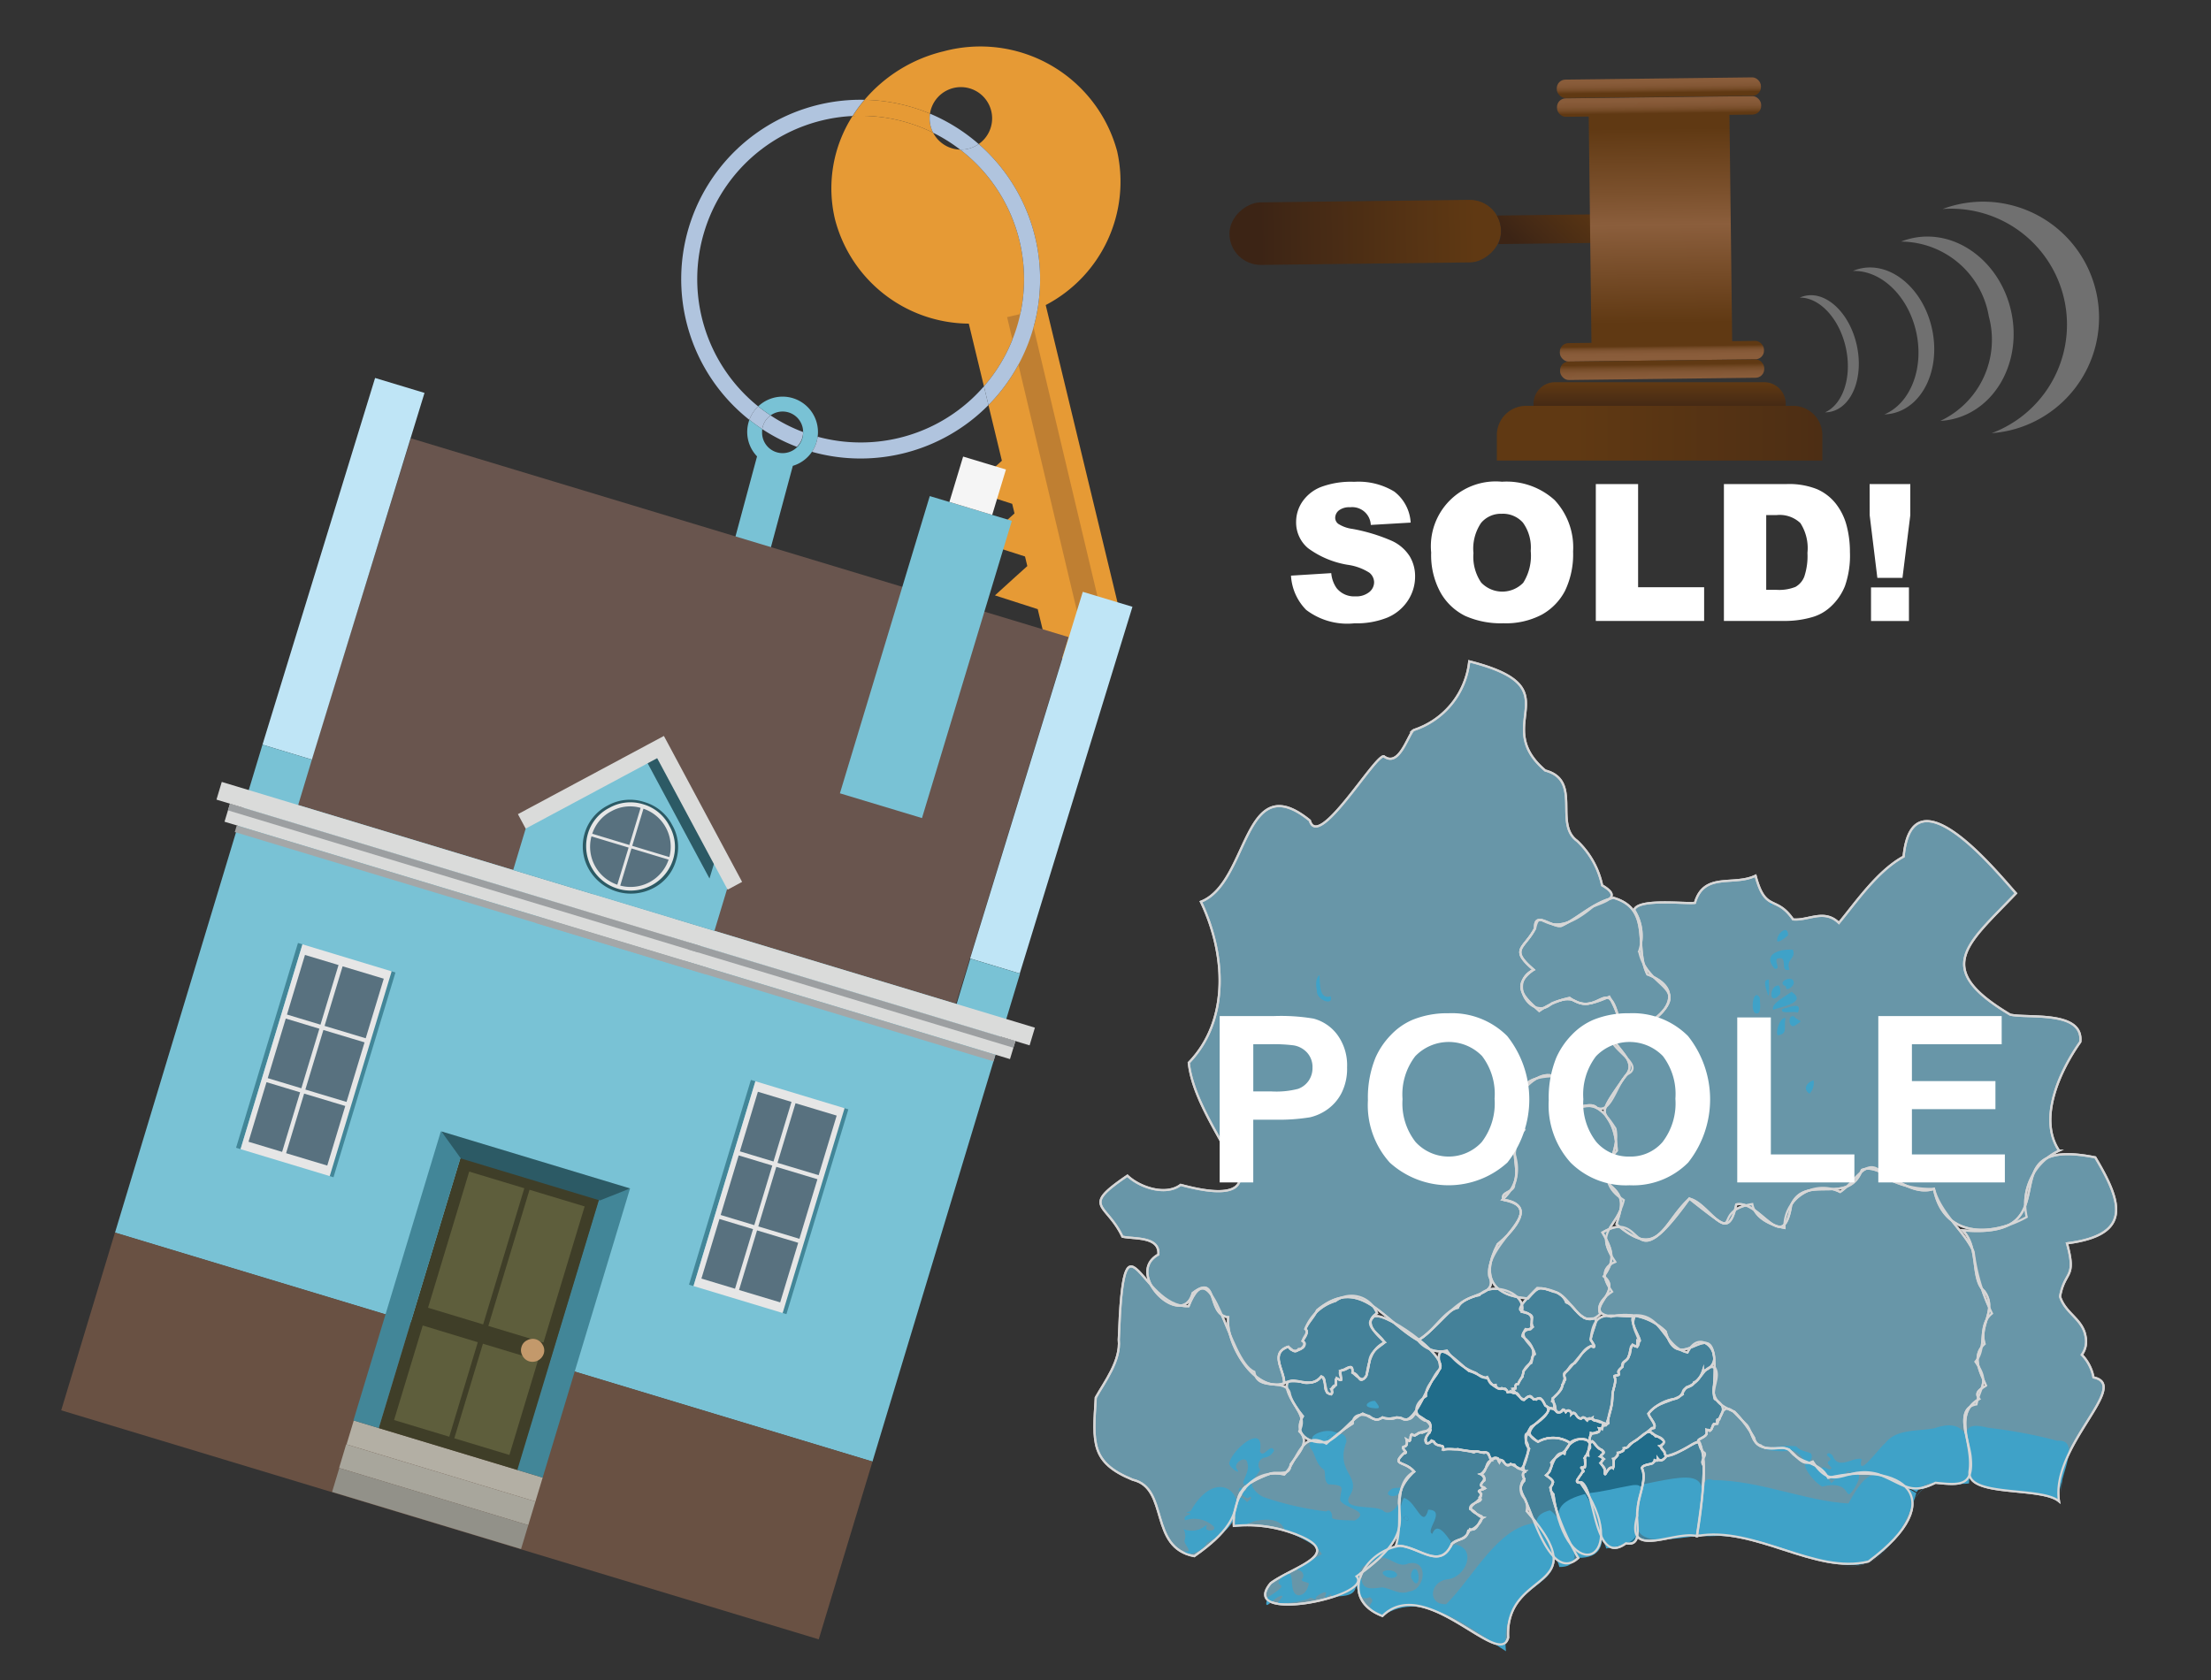 <svg xmlns="http://www.w3.org/2000/svg" xmlns:xlink="http://www.w3.org/1999/xlink" width="125" height="95" viewBox="0 0 125 95"><rect x="0" y="0" width="125" height="95" fill="#333333" stroke="none"/><defs><style>.cls-1{opacity:0.8;}.cls-2{fill:#1b7aa0;}.cls-2,.cls-3,.cls-4,.cls-6{stroke:#fff;stroke-miterlimit:10;stroke-width:0.121px;}.cls-3{fill:#4995b3;}.cls-4{fill:#76afc6;}.cls-5{fill:#42beee;}.cls-11,.cls-6{fill:none;}.cls-7{isolation:isolate;}.cls-41,.cls-8{fill:#fff;}.cls-9{fill:#e69a35;}.cls-10{fill:#b0c4de;}.cls-12{fill:#79c2d5;}.cls-13{fill:#bf7f32;}.cls-14{fill:#69554e;}.cls-15{fill:#bfe5f6;}.cls-16{fill:#695143;}.cls-17{fill:#f5f5f5;}.cls-18{fill:#428698;}.cls-19{fill:#e6e6e6;}.cls-20{fill:#58717f;}.cls-21{fill:#b3afa4;}.cls-22{fill:#a8a69c;}.cls-23{fill:#929189;}.cls-24{fill:#3f3e28;}.cls-25{fill:#5e5e3c;}.cls-26{fill:#c3996b;}.cls-27{fill:#2c5a65;}.cls-28{fill:#dadbda;}.cls-29{fill:#a4a7a8;}.cls-30{fill:#9c9fa1;}.cls-31{fill:url(#linear-gradient);}.cls-32,.cls-38,.cls-39,.cls-41{fill-rule:evenodd;}.cls-32{fill:url(#linear-gradient-2);}.cls-33{fill:url(#linear-gradient-3);}.cls-34{fill:url(#linear-gradient-4);}.cls-35{fill:url(#linear-gradient-5);}.cls-36{fill:url(#linear-gradient-6);}.cls-37{fill:url(#linear-gradient-7);}.cls-38{fill:url(#linear-gradient-8);}.cls-39{fill:url(#linear-gradient-9);}.cls-40{opacity:0.3;}</style><linearGradient id="linear-gradient" x1="-1537.073" y1="-4414.567" x2="-1537.073" y2="-4402.344" gradientTransform="translate(1614.257 4421.419)" gradientUnits="userSpaceOnUse"><stop offset="0" stop-color="#603913"/><stop offset="0.791" stop-color="#442915"/><stop offset="1" stop-color="#3c2415"/></linearGradient><linearGradient id="linear-gradient-2" x1="-133.24" y1="-493.96" x2="-133.24" y2="-488.667" gradientTransform="translate(-159.253 457.512) rotate(44.312)" xlink:href="#linear-gradient"/><linearGradient id="linear-gradient-3" x1="-1154.121" y1="3031.369" x2="-1154.121" y2="3042.388" gradientTransform="translate(1072.622 -3024.098) scale(0.848 1)" gradientUnits="userSpaceOnUse"><stop offset="0" stop-color="#603913"/><stop offset="0.333" stop-color="#7c512d"/><stop offset="0.495" stop-color="#8b5e3c"/><stop offset="1" stop-color="#603913"/></linearGradient><linearGradient id="linear-gradient-4" x1="-1545.115" y1="-4415.1" x2="-1543.635" y2="-4415.1" gradientTransform="matrix(0, 1, -0.848, 0, -3650.412, 1550.014)" gradientUnits="userSpaceOnUse"><stop offset="0" stop-color="#8b5e3c"/><stop offset="0.513" stop-color="#895c3a"/><stop offset="0.712" stop-color="#825634"/><stop offset="0.856" stop-color="#764c28"/><stop offset="0.974" stop-color="#653d18"/><stop offset="1" stop-color="#603913"/></linearGradient><linearGradient id="linear-gradient-5" x1="-1546.037" y1="-4415.1" x2="-1544.805" y2="-4415.1" gradientTransform="matrix(0, 1, -0.848, 0, -3650.425, 1550.014)" xlink:href="#linear-gradient-4"/><linearGradient id="linear-gradient-6" x1="-1529.478" y1="-4415.1" x2="-1530.428" y2="-4415.1" gradientTransform="matrix(0, 1, -0.848, 0, -3650.246, 1550.013)" xlink:href="#linear-gradient-4"/><linearGradient id="linear-gradient-7" x1="-1527.889" y1="-4415.1" x2="-1529.381" y2="-4415.1" gradientTransform="matrix(0, 1, -0.848, 0, -3650.234, 1550.013)" xlink:href="#linear-gradient-4"/><linearGradient id="linear-gradient-8" x1="93.826" y1="23.419" x2="93.826" y2="21.643" gradientUnits="userSpaceOnUse"><stop offset="0" stop-color="#3c2415"/><stop offset="1" stop-color="#603913"/></linearGradient><linearGradient id="linear-gradient-9" x1="115.343" y1="24.494" x2="89.023" y2="24.494" xlink:href="#linear-gradient-8"/></defs><g id="Layer_1" data-name="Layer 1"><g class="cls-1"><g id="districtpaths"><path id="BH-01_districtpath" data-name="BH-01 districtpath" class="cls-2" d="M89.422,83.823c-.554.143-.087-.359.027-.576.305-.055-.392-.348.147-.265.1-.13-.173-.77.2-.679-.027-.253.069-1.041.341-.673.246.347.774.426.329.733.293.094.194.229.011.368a1.362,1.362,0,0,1,.3.486c-.138.441.176-.377.42-.193.067-.327-.05-.507.257-.725-.068-.274.441-.12.338-.407.324-.008.356-.276.65-.412.347-.184.729-.862,1.15-.264.46.025.672.446.236.55a1.094,1.094,0,0,1,.354.617c-.113.13-.306.317-.461.093.006.1-.06.174-.178.1-.075.393-.936.114-.648.622.169.627-.3,1.432-.3,2.1-.193.576.4,2.2-.668,1.97C90.1,88.619,90.229,84.343,89.422,83.823Z"/><path id="BH-02_districtpath" data-name="BH-02 districtpath" class="cls-2" d="M87.823,84.492c-.226-.254-.193-.353-.013-.683,0-.1-.246-.27-.4-.386.1-.1.233-.192.228-.342.122-.2.332-1.118.813-.875.113-.8,1.512-1.262,1.445-.326-.2.276-.128.35-.313.569.11.071.061.693-.2.525.426.25-.66.886-.043.852C92.422,88.119,88.564,90.043,87.823,84.492Z"/><path id="BH-03_districtpath" data-name="BH-03 districtpath" class="cls-2" d="M87.539,79.78c.151-.5.5.32.775.014.031-.209.147-.023.208.053a.176.176,0,0,1,.323.123c.263-.251.24.251.544.247.156-.2.229.022.34.109.15-.36.382.137.526-.011.2.032.539.183.533.292-.223.031-.173,0-.213.217-.323-.185-.006.228-.285.154-.384.136-.341.1-.456.526a.967.967,0,0,0-1.077.082,1.741,1.741,0,0,0-1.8-.057C85.767,80.952,87.178,80.39,87.539,79.78Z"/><path id="BH-04_districtpath" data-name="BH-04 districtpath" class="cls-3" d="M86.2,84.75a.705.705,0,0,1-.027-1.01c.035-.2-.227-.407.04-.51-.32-.463.493-1.122.054-1.746-.14-.857.348-.151.686.045a1.741,1.741,0,0,1,1.8.057c-.185.595-.689.645-1.023,1.081a.893.893,0,0,1-.326.756c.257.2.577.327.239.694a13.563,13.563,0,0,0,1.588,3.977C87.71,89.507,86.676,85.678,86.2,84.75Z"/><path id="BH-05_districtpath" data-name="BH-05 districtpath" class="cls-3" d="M93.7,82.591c.024-.153.012-.116.111-.018.2.051.3-.126.406-.234a5.15,5.15,0,0,0,1.212-.518c.929-.616.42-.02.947.338.11.2-.3.437-.054.718a24.706,24.706,0,0,1-.388,3.981c-1.345-.312-4.088,1.394-3.368-1.155-.064-.891.578-1.914.26-2.708.08-.134.358-.2.532-.218C93.55,82.71,93.493,82.566,93.7,82.591Z"/><path id="BH-06_districtpath" data-name="BH-06 districtpath" class="cls-4" d="M99.544,81.732c.434.377,1.072-.007,1.609.234.592.883,1.675.589,2.2,1.6,4.189-.986,7.065,1.178,2.283,4.731-3.026.758-6.435-2.032-9.7-1.44.258-1.935.661-4.016.155-5.289-.387-.207.557-.281.38-.613-.015-.157.118-.121.2-.044.162-.1.1-.294.216-.4.386.075-.013-.3.317-.262.367-1.217.874-.289,1.481.257C99.055,80.822,99.007,81.6,99.544,81.732Z"/><path id="BH-07_districtpath" data-name="BH-07 districtpath" class="cls-3" d="M94.106,82.1c-.693-.6.737-.339-.7-1.028-.176-.175-.16-.251.122-.324.076-.243-.266-.56-.34-.8.438-.674,1.376-.678,1.952-1.106-.087-.476.58-.341.621-.674.419-.146.674-1.093,1.2-.824.317.537-.229,1.177-.02,1.761.885.553.257.9.154,1.4-.4-.052-.195.539-.612.349.094.469-.417.4-.5.685C95.508,81.694,94.072,82.769,94.106,82.1Z"/><path id="BH-08_districtpath" data-name="BH-08 districtpath" class="cls-3" d="M91.723,77.3c-.109-.366.377-.359.347-.608.222-.2-.067-.868.487-.528.374-.451-.524-1.078-.107-1.787,1.527-.067,1.66,1.827,2.953,2.1.829-1.663,2.4.617.866,1.052a1.428,1.428,0,0,1-.917.913c-.245.262-.3.649-.767.673a2.476,2.476,0,0,0-1.394.821c.041.214.637.8.2.814a10.162,10.162,0,0,1-1.209.895c-.156.107-.105.259-.337.223a.425.425,0,0,1-.387.282.311.311,0,0,1-.263.341c.039.119.1.548-.06.5-.278-.073-.42.728-.41.19.08-.282-.449-.364-.048-.674-.5-.326.281-.217-.128-.53-.26-.043-.322-.346-.535-.482-.278.138-.07-.361-.073-.463.2.06.58-.014.461-.26.232.054.185.018.206-.188.389.082.274-.282.368-.634a2.532,2.532,0,0,0,.185-1.006c.016-.472.241-.686.118-1.14C91.769,77.715,91.273,77.594,91.723,77.3Z"/><path id="BH-09_districtpath" data-name="BH-09 districtpath" class="cls-3" d="M89.389,80.217c-.266-.02-.254-.285-.429-.33-.16.2-.183-.344-.438-.04-.145-.277-.18-.031-.374.022-.325.063-.1-.487-.41-.622.069-.386.635-.538.576-.95.289-.225-.012-.5.216-.712.484-.458.85-1.133,1.442-1.483.355.23.037-.22-.047-.352.185-1.767.992-1.3,2.408-1.312-.244.422.733,1.651.231,1.376-.014.263.045.456-.264.229-.266.453-.06.686-.54,1.028.012.36-.406.368-.226.621.039.157-.372-.011-.232.236.056.375-.131.595-.145,1.024a4.951,4.951,0,0,1-.289,1.426c.379.317-.889-.043-.849-.2C89.659,80.406,89.646,80.031,89.389,80.217Z"/><path id="BH-10_districtpath" data-name="BH-10 districtpath" class="cls-3" d="M88.41,78.08a1.56,1.56,0,0,1-.628.986c.108.474.22.829-.429.406-.156-.4-.284-.428-.658-.335-.246-.438-.32.02-.6-.012a1.986,1.986,0,0,1-.581-.588c.31.026.017-.267.317-.283a.949.949,0,0,1,.256-.407.849.849,0,0,1,.484-.776c.1-.248-.076-.31.2-.492-.09-.57-.929-.868-.525-1.428.536.112.23-.173.348-.334.119-1.211-1.751.068.314-1.99.5.027,1.429.192,1.636.822.411.135.58.625.957.822.188.232.821-.082.721.236.035.074-.4,1.082-.253,1.116.1.194.319.429-.028.3-.452.161-.595.637-.927.973-.264.069-.317.377-.545.516C88.307,77.794,88.644,78,88.41,78.08Z"/><path id="BH-11_districtpath" data-name="BH-11 districtpath" class="cls-3" d="M86.071,75.561c.955.748.651,1.352.063,1.962-.03.353-.2.482-.3.731-.224.015-.127.141-.157.26-.264-.008-.155.122-.023.23-.021.087-.239-.019-.265-.071-.19.16-.175-.072-.3-.148-.222.017-.484.092-.532-.21-.285.072-.373-.2-.48-.446-.247.129-.486-.114-.631-.232A3.347,3.347,0,0,1,81.8,76.376a1.622,1.622,0,0,1-1.64-.585c1.286-.8,1.993-2.285,3.47-2.551.726-.821,2.7-.128,2.407.942.974.218.367.362.626.854C86.454,75.24,86.119,75.133,86.071,75.561Z"/><path id="BH-12_districtpath" data-name="BH-12 districtpath" class="cls-2" d="M86.553,80.686c-.258.422-.457.826-.1,1.236-.15.393-.3,1.661-.83.906-.37-.1-.4.2-.638-.207-.156-.059-.187-.167-.216.056-.139-.042.07-.223-.177-.235-.527.3-.253-.461-.818-.3-.37-.134-.865-.018-1.347-.2-.3.06-.513-.058-.815.054-.047-.061.037-.264-.146-.237-.248.012-.332-.2-.536-.3-.3.47-.49-.2-.114-.437.055-.229.183-.711-.275-.685-.739-.376-.53-1.008.077-1.39-.051-.651.651-1.054.8-1.647-.409-1.846,1.029-.221,1.629.225.408.094.7.36,1.076.419.094.282.548.672.779.552.138.1.276.007.332.229.162-.066.251.067.431.041.21-.044.246.4.5.4.354-.4.315-.089.684-.017.279-.277.389.136.513.326C87.936,79.789,86.862,80.509,86.553,80.686Z"/><path id="BH-13_districtpath" data-name="BH-13 districtpath" class="cls-4" d="M84.766,82.676c.166-.418.343.467.637.1.249.126.479.263.818.418a.278.278,0,0,0-.042.424c-.585.752.34,1.127.131,1.827,4.038,4.636-1.24,3.161-1.045,7.158-.485,1.833-4.687-3.629-7.107-1.224-2.564-.971-1.064-3.7,1.021-3.966,1.143.137,2.252,1.345,2.9-.11.425-.317.8-.249,1.025-.837.437.175.469-.5.747-.646-.327-.045-.42-.379-.74-.48-.062-.43.871-.384.529-.663.091-.123.142-.26-.035-.334-.057-.11.462-.117.3-.234-.528-.078.384-.527-.2-.748C84.06,83.166,84.417,81.916,84.766,82.676Z"/><path id="BH-14_districtpath" data-name="BH-14 districtpath" class="cls-3" d="M81.58,81.96a5.228,5.228,0,0,1,1.75.17c.2-.113.331,0,.575.026.364-.1.229.249.423.421-.39.094-.218.675-.622.781.11.045.335.333.168.394-.244.242-.16.27.072.413-.211.1-.462.087-.2.323-.039.624-1.318.653.019,1.257.1.277-.423.772-.757.811-.1.607-.6.394-.926.745-.7,1.574-1.937.037-3.167.107.486-1.377-.293-3.468,1.036-4.192-.536-.625-1.323-.318-.577-1.042.308,0-.153-.231-.034-.359.4-.019.005-.564.347-.332.141-.151-.047-.5.3-.305.158-.084.458-.3.654-.24.595-.324-.109.3-.054.515.032.41.37-.085.493.077C81.123,81.833,81.706,81.629,81.58,81.96Z"/><path id="BH-15_districtpath" data-name="BH-15 districtpath" class="cls-4" d="M74.985,81.637A10.39,10.39,0,0,1,76.472,80.5c.018-.576.547-.546.937-.434.3.227.422.3.752.084.256.042.573.162.8-.013.429.09.752.316,1.034-.216.6.384,1.394.767.4,1.1-.236-.11-.352.285-.582.085-.154.109.046.522-.3.288.058.2.064.367-.176.418-.116.127.339.356.034.359-.745.724.04.416.577,1.042-2.232,2.142,1.178,2.8-3.258,5.928,1.036,1.141-6.8,2.727-4.849.381,1.335-.982,4.476-1.7,1.141-2.862a7.564,7.564,0,0,0-3.227-.373c-.106-1.708,1.08-3.29,2.853-2.909C73.347,82.628,73.558,80.82,74.985,81.637Z"/><path id="BH-16_districtpath" data-name="BH-16 districtpath" class="cls-4" d="M72.965,82.809c-.045.674-.627.423-1.092.5-3.43,1.239-.357,1.9-4.355,4.689-2.6-.489-1.4-3.844-3.481-4.323-2.394-.979-2.244-2.1-2.087-4.646.491-.88,1.42-2.081,1.3-3.274.291-8.1,1.177-1.8,3.946-1.89,1.364-3.467,2.212,3.092,3.717,3.707.2,1.147,1.7.333,1.994,1.16.144.848,1.041,1.323.554,2.206C74.1,81.546,73.383,82.212,72.965,82.809Z"/><path id="BH-17_districtpath" data-name="BH-17 districtpath" class="cls-3" d="M77.043,79.935c-.621.287-1.206,1.181-1.939,1.565-.78.25-2.1-.255-1.444-1.416-.52-.627-1.77-2.526.023-1.9,1.2.186.951-1.163,1.349.569.267.158.373.058.214-.211.4-.177.218-.4.311-.626.639.432-.071-.332.306-.447.3.07.62-.513.6.147.7.649.784.418.949-.574.013-.548.439-.8.827-1.095.06-.309-1.207-.93-.643-1.412.266-.731,4.546,2.266,3.752,2.942-.533.531-1.307,3.038-2,2.784-.3-.278-.8.109-1.187-.109C77.763,80.447,77.474,80.105,77.043,79.935Z"/><path id="BH-18_districtpath" data-name="BH-18 districtpath" class="cls-3" d="M75.5,73.567a1.55,1.55,0,0,1,2.353.692c-.845.533-.006,1.193.442,1.645-.8.385-.9,1.113-1.044,1.889-.453.581-.338-.074-.794-.18.06-.617-.406-.122-.7-.086.233,1.121-.337-.113-.226.789-.361.122-.147.361-.271.532-.59-.111-.162-.907-.565-1.017-.477.727-1.371.022-2.1.38,0-.744-.853-1.734.253-2.061.207.419.857.206.9-.2-.3-.234.343-.543.049-.8A2.615,2.615,0,0,1,75.5,73.567Z"/><path id="BH-21_districtpath" data-name="BH-21 districtpath" class="cls-4" d="M84.2,72.173c.532,1.165-1.446.943-1.777,1.777-.763.158-1.421,1.421-2.262,1.841-2.02-1.162-3.285-3.691-5.7-1.7-.167.378-.533.724-.653,1.058.189.2-.048.479-.17.678.275.164.024.481-.224.464-.234.3-.392-.03-.6-.137-1.042.4-.2,1.313-.206,2.062-1.663.6-3.342-2.29-3.171-3.734-1.239-.119-.523-2.52-2.012-1.359-.558,2.111-3.926-1.07-1.937-2.182.092-1.044-1.395-.865-2.032-1.011-.918-1.941-2.387-1.636.282-3.447.715.678,2.18,1.151,3.01.518.8.209,3.235.848,3.359-.358-.861-2.033-2.655-4.325-2.9-6.547,2.4-2.485,2.019-6.331.686-9.105,2.739-1.072,2.367-7.682,6.16-4.591.485,1.708,3.67-3.706,4.182-3.635.837.636,1.313-1.06,1.668-1.476a4.583,4.583,0,0,0,3.161-3.892c5.981,1.516,1.116,3.473,4.3,6.174,2.1.557.46,3.016,1.8,3.979a4.828,4.828,0,0,1,1.413,2.514c1.151.667.216.9-.517,1.2-2.674,2.27-2.96-.2-3.268,1.237-.627,1.193-1.473,1.145-.08,2.338-1.55.726-.054,2.953,1.022,1.891,1.859-.746.893.69,3.252-.373.381.719.963,1.86.154,2.429-.058.5,1.766,1.43.946,1.917-.64.33-.97,2.366-1.812,1.938-.4-.408-1.187.246-1.683-.249.309-.612-.445-.9-.37-1.534-3.826-.109-1.466,2.509-2.719,4.114A2.541,2.541,0,0,1,85.6,67c.035.433-.842.385-.582.856C87.694,68.407,83.906,70.236,84.2,72.173Z"/><path id="BH-22_districtpath" data-name="BH-22 districtpath" class="cls-4" d="M86.176,63.883c-1.661-1.333,1.216-4.228,2.092-2.611,1,2.85,1.325-.237,3.064,2.549.343,1.634-1.463,2.779.47,4.041-.4,1.685-1.724,1.679-.482,3.494-.877.371-.639,1.035-.18,1.688-.392.261-.907.73-.671,1.256-1.077,1.1-1.732-1.188-2.639-1.257-.818-.3-.857-.289-1.441.381-1.96-.131-2.708-1.187-1.717-3.069,1.032-.863,2.181-2.265.28-2.522C86.612,66.23,84.856,65.484,86.176,63.883Z"/><path id="BH-23_districtpath" data-name="BH-23 districtpath" class="cls-4" d="M102.487,82.653c-.793.369-1.039-.823-1.767-.776-.527.05-1.434.093-1.541-.549a7.041,7.041,0,0,0-1.125-1.5c-.644-.257-1.328-.628-1.152-1.494.349-5.044-1.9-.059-2.733-3.04a3.277,3.277,0,0,0-3.084-.841c-1.764-.31.749-1.4-.418-2.278.623-.875.562-1.4-.073-2.48,2.566-1.491,1.379,3.014,4.914-1.918,3.424,2.7,1,.7,3.558.311.152.808,1.106,1.219,1.818,1.348a2.176,2.176,0,0,1,3.147-2.033c.978-.642,1.552-2.284,2.619-.788a5.3,5.3,0,0,0,2.689.613c.393,1.418,1.678,2.342,2.241,3.554a11.006,11.006,0,0,0,1.039,3.492c-.849.671-.25,1.925-.927,2.729.805,1.171.279,1.345.049,2.412-1.279.214-.4,2.087-.326,2.99.161,1.637-.579,1.588-1.993,1.441-1.413.722-1.787.079-3.222-.481C104.314,82.824,103.687,84.492,102.487,82.653Z"/><path id="BH-24_districtpath" data-name="BH-24 districtpath" class="cls-4" d="M98.159,68.108c-.5,2.49-1.522-.077-2.651-.326C94,69.166,93.786,71.3,91.39,69.226c.275-.922.508-1.469-.306-2.154-.544-.572-.151-1.483.323-2-.155-2.914-1.74-1.131.547-4.308,1.011-1.225-2.929-2.426,1.245-2.833,2.752-2.213-.086-1.872-.529-4.141a2.747,2.747,0,0,0-.283-2.336c.23-.673,2.951-.325,3.437-.4.514-1.773,2.194-.928,3.428-1.536.566,2.119,1.145,1.06,2.12,2.472.854.086,1.758-.617,2.592.2.984-1.194,2.188-2.951,3.657-3.75.493-5.022,5.232.822,6.354,2.076-2.8,2.934-4.729,4.234-.329,6.858.96.229,4.161-.261,3.966,1.544-1.111,1.567-2.43,4.32-1.2,6.148a3.316,3.316,0,0,0-1.832,3.752c-2.057,1.15-4.718,1.139-5.243-1.587-1.555.515-2.988-1.546-4.077-1.072-.763,2.08-3.177.17-3.992,1.98C100.8,71.066,99.523,67.827,98.159,68.108Z"/><path id="BH-25_districtpath" data-name="BH-25 districtpath" class="cls-4" d="M111.9,79.107c-.309-.387.09-.56.376-.757-.325-.762-.835-1.676-.077-2.357-.344-1.085.756-1.932-.024-2.991-.777-.659-.252-2.474-1.217-3.431,6.5.583,1.076-5.41,7.5-4.124,1.554,2.594,2.068,4.388-1.6,4.861.56,2.033-.124,1.508-.392,3.007.3.967,1.29,1.269,1.445,2.273a1.271,1.271,0,0,1-.215,1.02,2.479,2.479,0,0,1,.66,1.281c2.141.441-2.427,3.865-1.949,7.006-1.011-.866-5.341-.191-5.053-1.754C111.557,81.635,110.38,79.954,111.9,79.107Z"/><path id="BH-31_districtpath" data-name="BH-31 districtpath" class="cls-4" d="M88.741,56.429a4.672,4.672,0,0,0-1.719.739c-.888-.8-1.592-1.441-.318-2.335-1.391-1.179-.54-1.162.08-2.337-.061-1.071,1.017.008,1.495-.143.934-.428,1.822-1.337,2.941-1.584,2.207.641,1.144,2.783,1.916,4.332,2.626.975.541,3.111-1.488,3.086C90.913,54.664,90.526,57.7,88.741,56.429Z"/></g><path class="cls-5" d="M116.527,84.435a7.8,7.8,0,0,1,.614-2.784A6.282,6.282,0,0,0,116.527,84.435Z"/><path class="cls-5" d="M110.9,83.906l-.458,0C110.62,83.945,111.553,83.812,110.9,83.906Z"/><path class="cls-5" d="M109.422,83.85c-2.106.369-1.562,4.9-5.194,4.729,3.868.217,2.968-5.024,5.728-4.737Z"/><path class="cls-5" d="M92.111,84.017c-.771.138-1.585.356-2.355.421l1.055,3.126c1.272-.238,2.05-.381,1.755-1.861C92.447,84.824,93.4,83.734,92.111,84.017Z"/><path class="cls-5" d="M89.618,84.479c-2.663.707-1.126,1.925-.383,3.616C91.614,88.1,90.2,85.406,89.618,84.479Z"/><path class="cls-5" d="M87.617,85.409c-1.862.481.3,2.091.54,3.2C90.165,88.658,88.087,85.564,87.617,85.409Z"/><path class="cls-5" d="M95.935,86.858c.72-3.608.519-3.672-3.054-2.922C91.805,87.4,92.947,87.249,95.935,86.858Z"/><path class="cls-5" d="M99.839,81.971a4.208,4.208,0,0,0,1.365.06A1.752,1.752,0,0,0,99.839,81.971Z"/><path class="cls-5" d="M105.172,88.466c1.73-.527,2.688-2.412,3.169-4.035-2.145-1.249-2.583-1.743-3.838.586-2.435-.132-5.068-1.319-7.669-1.321-.876-.41-.507,1.745-.793,2.237-.45,1.242.566.868,1.37.926C99.966,86.815,102.757,88.71,105.172,88.466Z"/><path class="cls-5" d="M102.788,83.08c-1.388-1.033-.556.537.226.983,1.673-.408,1.25.831,1.688.289,1.057-1.454-.2-1.387-1.173-.486C103.361,83.62,103.107,83.092,102.788,83.08Z"/><path class="cls-5" d="M78.337,89.131c.172.119.591.167.655-.083C78.872,88.641,77.753,88.777,78.337,89.131Z"/><path class="cls-5" d="M79.828,89.3c.359.64.484-.18.279-.516C79.866,88.534,79.672,89.11,79.828,89.3Z"/><path class="cls-5" d="M86.775,86.13c-2.1.2-3.523,3.121-5.015,4.584-1.071.039-.934-1.248.018-1.4,1.113-.074,1.771-1.784.46-1.982-1.365,1.433-1.528.155-3.325.074-.315.047-1.84,1.071-.92.673.535-.1,1.053.621,1.622.334,1.179-.288.985,1.5.049,1.582-.513.221-1-.157-1.508-.234-.476.055-1.106.212-1.179-.433-.433-.9-.46,1.478.458.982.553.376-.7.4.723,1.064,2.358-1.58,5.042.784,6.983,2C84.665,88.622,90.07,90.3,86.775,86.13Z"/><path class="cls-5" d="M79.551,85.75c-.216-.09-.24.193-.033.217C79.663,86.034,79.621,85.811,79.551,85.75Z"/><path class="cls-5" d="M79.064,84.239c.053.442.072.2.193-.038C79.239,84.093,78.944,84.08,79.064,84.239Z"/><path class="cls-5" d="M82.025,87.167c-.257-.35-.78-1.163-1.048-.433-.442-.162.829-1.341-.229-1.366-.31,1.15-.682-.461-1.351-.655-.167-.185-.705,2.933-.219,2.7C80.288,87.6,81.782,88.776,82.025,87.167ZM79.6,85.984c-.108-.016-.261-.063-.229-.2C79.508,85.638,79.667,85.832,79.6,85.984Z"/><path class="cls-5" d="M75.016,81.6c.144.315.559-.58.089-.1Z"/><path class="cls-5" d="M78.732,84.168c-.82.475.553.64.332.071C79.061,84.05,78.888,84.165,78.732,84.168Z"/><path class="cls-5" d="M74,90.4c.183-.151.208.088.412,0-.17-.093.751-.622.521-.2-.1.423.366-.3.345.074,2.023.041,1.007-.725,1.8-1.706,1.476-.592,2.557-2.339,2.05-3.747-.062.361-.587.961-.934.6-.5-.358-2.511.047-1.836-.917.572-1.063-.886-1.274-.231-3-.107-.847-.812-.159-1.041.185-.268-.275-1.5-.367-.876.366.183.363.248.8.656,1.066.1.242-.04.573.229.814,1.1.045.667.233.672.9.218.462,1.782.6.82,1.15-.113-.026-1.277.011-1.282-.174.035-.194-.1-.523-.324-.343a17.262,17.262,0,0,1-3.509-.8c-.3-.1-.8-.554-.685-.878-.758.177-.2.16-.364.529-.8-.68-.036.729.229.316.23.071-.112.235-.147.316-.82-.994-.532,1.016-.746,1.339.452.138.914-.247,1.32-.307.528-.086,1.315-.124,1.525.5.546.338,1.775.75,2.126,1.394,0,.067-1.691.783-1.322.921a.3.3,0,0,1,.2.5c-.087.151.3.148.394.249-.078.315-.209.614-.557.667-.729-.037-.055-1.727-.909-1.082-.807.781.757.176-.866,1.192-.288.951.261.061.726-.077.3-.063-.123.261-.164.417A5.209,5.209,0,0,0,74,90.4Z"/><path class="cls-5" d="M70.8,83.769c.118-.235.343-.423.442-.667a.422.422,0,0,1,.278-.683.687.687,0,0,0,.509-.4c-.187-.467-.613.513-.8.051.3-1.673-1.583-.108-1.738.684.016.249.748.714.427.3-.224-.324.563-.822.606-.3C70.745,83.327,69.7,84.319,70.8,83.769Z"/><path class="cls-5" d="M68.234,87.237c3.452-1.6.919-5.052-.912-1.8a2.442,2.442,0,0,1-.262.1c.66.114-.3.08-.049.433a1.588,1.588,0,0,1,1.623.365c.106.211-.257.263-.377.167-.164-.03.057-.333-.1-.234a1.22,1.22,0,0,1-1.246.2.8.8,0,0,1,.05.667c.02.242.524.684.017.582C66.938,88.076,68,87.8,68.234,87.237Z"/><path class="cls-5" d="M70.01,84.285c.1.153.058-.132.088-.163Z"/><path class="cls-5" d="M75.338,81.2c-.093-.2-.526.239-.322.4C75.094,81.465,75.364,81.388,75.338,81.2Z"/><path class="cls-5" d="M77.471,79.6c.513.084.642.07.262-.383C77.457,79.187,77,79.485,77.471,79.6Z"/><path class="cls-5" d="M75.486,80.986c-.777-.324-2.136.553-.615.557.225.236,0-.322.336-.374.158-.074.137.058.111.171C75.407,81.208,75.922,81.062,75.486,80.986Z"/><path class="cls-5" d="M74.45,56.022c-.038.544.982.89.78.313-.669.23-.6-.773-.632-1.2C74.348,55.349,74.4,55.735,74.45,56.022Z"/><path class="cls-5" d="M99.879,81.934c.707-.124,1.72-.09,2.107.643.123.412.622-.119.378-.4-.272-.119-.592-.123-.8-.386A4.337,4.337,0,0,0,99.879,81.934Z"/><path class="cls-5" d="M111.319,83.883c.12-1.613.324-3.9-1.931-3.127-.934.2-2.163.011-2.807.854-.343.259-1.627,2.076-1.332.895-.5-.137-1.319.658-1.639-.189-.072-.1-.269-.225-.328-.051.106.185.356.2.081.383-.153.188.421.363.048.45-1.1-.654.069,1.463,1.012.114a7.584,7.584,0,0,1,3.931,1.167C108.971,83.459,110.39,84.03,111.319,83.883Z"/><path class="cls-5" d="M100.334,54.782c.362.046-.005-.372.12-.566.721-.241.1.8.714.619-.227-.628.4-.6.191-1.134C100.609,53.654,99.594,53.954,100.334,54.782Z"/><path class="cls-5" d="M101.283,56.082c-.232.2-1.207.675-1.035,1.02C100.609,56.94,102.239,56.71,101.283,56.082Z"/><path class="cls-5" d="M100.954,57.582c-.278-.148-.6.742-.453.959C101.124,58.478,100.815,58.039,100.954,57.582Z"/><path class="cls-5" d="M101.091,52.894c.019-.683-.72-.062-.608.345C100.642,53.276,100.978,52.978,101.091,52.894Z"/><path class="cls-5" d="M101.4,57.468c-.341-.1-.285.733.08.527C102.015,57.631,101.789,57.846,101.4,57.468Z"/><path class="cls-5" d="M100.6,56.258c.094-.025.049-.543-.057-.536C100.007,55.738,99.992,56.922,100.6,56.258Z"/><path class="cls-5" d="M100.969,55.773c-.045.375.493-.015.443-.228C101.372,55.071,100.356,55.562,100.969,55.773Z"/><path class="cls-5" d="M102.306,61.844a.9.9,0,0,0,.227-.753C102.182,61.186,101.879,61.574,102.306,61.844Z"/><path class="cls-5" d="M100.78,57.045c-.22.346.664.091.863.221C101.932,56.564,101.084,57.02,100.78,57.045Z"/><path class="cls-5" d="M100.139,51.188c.146-.1-.012-.085-.091-.078C100.032,51.184,100.077,51.191,100.139,51.188Z"/><path class="cls-5" d="M99.394,57.294c.192-.091.1-.723.092-.884C99.083,55.774,98.879,57.509,99.394,57.294Z"/><path class="cls-5" d="M99.966,56.287c.09.074.02-.882.042-.885C99.576,55.352,99.905,56.059,99.966,56.287Z"/><path class="cls-5" d="M116.307,81.469a27.9,27.9,0,0,0-3.917-.734c-1.668-.429-1.192.513-.975,1.675-.968,2.583,3.6,1.452,4.994,2.483C116.22,83.843,117.818,81.355,116.307,81.469Z"/><g id="districtpaths-2" data-name="districtpaths"><path id="BH-01_districtpath-2" data-name="BH-01 districtpath" class="cls-6" d="M89.422,83.823c-.554.143-.087-.359.027-.576.305-.055-.392-.348.147-.265.1-.13-.173-.77.2-.679-.027-.253.069-1.041.341-.673.246.347.774.426.329.733.293.094.194.229.011.368a1.362,1.362,0,0,1,.3.486c-.138.441.176-.377.42-.193.067-.327-.05-.507.257-.725-.068-.274.441-.12.338-.407.324-.008.356-.276.65-.412.347-.184.729-.862,1.15-.264.46.025.672.446.236.55a1.094,1.094,0,0,1,.354.617c-.113.13-.306.317-.461.093.006.1-.06.174-.178.1-.075.393-.936.114-.648.622.169.627-.3,1.432-.3,2.1-.193.576.4,2.2-.668,1.97C90.1,88.619,90.229,84.343,89.422,83.823Z"/><path id="BH-02_districtpath-2" data-name="BH-02 districtpath" class="cls-6" d="M87.823,84.492c-.226-.254-.193-.353-.013-.683,0-.1-.246-.27-.4-.386.1-.1.233-.192.228-.342.122-.2.332-1.118.813-.875.113-.8,1.512-1.262,1.445-.326-.2.276-.128.35-.313.569.11.071.061.693-.2.525.426.25-.66.886-.043.852C92.422,88.119,88.564,90.043,87.823,84.492Z"/><path id="BH-03_districtpath-2" data-name="BH-03 districtpath" class="cls-6" d="M87.539,79.78c.151-.5.5.32.775.014.031-.209.147-.023.208.053a.176.176,0,0,1,.323.123c.263-.251.24.251.544.247.156-.2.229.022.34.109.15-.36.382.137.526-.011.2.032.539.183.533.292-.223.031-.173,0-.213.217-.323-.185-.006.228-.285.154-.384.136-.341.1-.456.526a.967.967,0,0,0-1.077.082,1.741,1.741,0,0,0-1.8-.057C85.767,80.952,87.178,80.39,87.539,79.78Z"/><path id="BH-04_districtpath-2" data-name="BH-04 districtpath" class="cls-6" d="M86.2,84.75a.705.705,0,0,1-.027-1.01c.035-.2-.227-.407.04-.51-.32-.463.493-1.122.054-1.746-.14-.857.348-.151.686.045a1.741,1.741,0,0,1,1.8.057c-.185.595-.689.645-1.023,1.081a.893.893,0,0,1-.326.756c.257.2.577.327.239.694a13.563,13.563,0,0,0,1.588,3.977C87.71,89.507,86.676,85.678,86.2,84.75Z"/><path id="BH-05_districtpath-2" data-name="BH-05 districtpath" class="cls-6" d="M93.7,82.591c.024-.153.012-.116.111-.018.2.051.3-.126.406-.234a5.15,5.15,0,0,0,1.212-.518c.929-.616.42-.02.947.338.11.2-.3.437-.054.718a24.706,24.706,0,0,1-.388,3.981c-1.345-.312-4.088,1.394-3.368-1.155-.064-.891.578-1.914.26-2.708.08-.134.358-.2.532-.218C93.55,82.71,93.493,82.566,93.7,82.591Z"/><path id="BH-06_districtpath-2" data-name="BH-06 districtpath" class="cls-6" d="M99.544,81.732c.434.377,1.072-.007,1.609.234.592.883,1.675.589,2.2,1.6,4.189-.986,7.065,1.178,2.283,4.731-3.026.758-6.435-2.032-9.7-1.44.258-1.935.661-4.016.155-5.289-.387-.207.557-.281.38-.613-.015-.157.118-.121.2-.044.162-.1.1-.294.216-.4.386.075-.013-.3.317-.262.367-1.217.874-.289,1.481.257C99.055,80.822,99.007,81.6,99.544,81.732Z"/><path id="BH-07_districtpath-2" data-name="BH-07 districtpath" class="cls-6" d="M94.106,82.1c-.693-.6.737-.339-.7-1.028-.176-.175-.16-.251.122-.324.076-.243-.266-.56-.34-.8.438-.674,1.376-.678,1.952-1.106-.087-.476.58-.341.621-.674.419-.146.674-1.093,1.2-.824.317.537-.229,1.177-.02,1.761.885.553.257.9.154,1.4-.4-.052-.195.539-.612.349.094.469-.417.4-.5.685C95.508,81.694,94.072,82.769,94.106,82.1Z"/><path id="BH-08_districtpath-2" data-name="BH-08 districtpath" class="cls-6" d="M91.723,77.3c-.109-.366.377-.359.347-.608.222-.2-.067-.868.487-.528.374-.451-.524-1.078-.107-1.787,1.527-.067,1.66,1.827,2.953,2.1.829-1.663,2.4.617.866,1.052a1.428,1.428,0,0,1-.917.913c-.245.262-.3.649-.767.673a2.476,2.476,0,0,0-1.394.821c.041.214.637.8.2.814a10.162,10.162,0,0,1-1.209.895c-.156.107-.105.259-.337.223a.425.425,0,0,1-.387.282.311.311,0,0,1-.263.341c.039.119.1.548-.06.5-.278-.073-.42.728-.41.19.08-.282-.449-.364-.048-.674-.5-.326.281-.217-.128-.53-.26-.043-.322-.346-.535-.482-.278.138-.07-.361-.073-.463.2.06.58-.014.461-.26.232.054.185.018.206-.188.389.082.274-.282.368-.634a2.532,2.532,0,0,0,.185-1.006c.016-.472.241-.686.118-1.14C91.769,77.715,91.273,77.594,91.723,77.3Z"/><path id="BH-09_districtpath-2" data-name="BH-09 districtpath" class="cls-6" d="M89.389,80.217c-.266-.02-.254-.285-.429-.33-.16.2-.183-.344-.438-.04-.145-.277-.18-.031-.374.022-.325.063-.1-.487-.41-.622.069-.386.635-.538.576-.95.289-.225-.012-.5.216-.712.484-.458.85-1.133,1.442-1.483.355.23.037-.22-.047-.352.185-1.767.992-1.3,2.408-1.312-.244.422.733,1.651.231,1.376-.014.263.045.456-.264.229-.266.453-.06.686-.54,1.028.012.36-.406.368-.226.621.039.157-.372-.011-.232.236.056.375-.131.595-.145,1.024a4.951,4.951,0,0,1-.289,1.426c.379.317-.889-.043-.849-.2C89.659,80.406,89.646,80.031,89.389,80.217Z"/><path id="BH-10_districtpath-2" data-name="BH-10 districtpath" class="cls-6" d="M88.41,78.08a1.56,1.56,0,0,1-.628.986c.108.474.22.829-.429.406-.156-.4-.284-.428-.658-.335-.246-.438-.32.02-.6-.012a1.986,1.986,0,0,1-.581-.588c.31.026.017-.267.317-.283a.949.949,0,0,1,.256-.407.849.849,0,0,1,.484-.776c.1-.248-.076-.31.2-.492-.09-.57-.929-.868-.525-1.428.536.112.23-.173.348-.334.119-1.211-1.751.068.314-1.99.5.027,1.429.192,1.636.822.411.135.58.625.957.822.188.232.821-.082.721.236.035.074-.4,1.082-.253,1.116.1.194.319.429-.028.3-.452.161-.595.637-.927.973-.264.069-.317.377-.545.516C88.307,77.794,88.644,78,88.41,78.08Z"/><path id="BH-11_districtpath-2" data-name="BH-11 districtpath" class="cls-6" d="M86.071,75.561c.955.748.651,1.352.063,1.962-.03.353-.2.482-.3.731-.224.015-.127.141-.157.26-.264-.008-.155.122-.023.23-.021.087-.239-.019-.265-.071-.19.16-.175-.072-.3-.148-.222.017-.484.092-.532-.21-.285.072-.373-.2-.48-.446-.247.129-.486-.114-.631-.232A3.347,3.347,0,0,1,81.8,76.376a1.622,1.622,0,0,1-1.64-.585c1.286-.8,1.993-2.285,3.47-2.551.726-.821,2.7-.128,2.407.942.974.218.367.362.626.854C86.454,75.24,86.119,75.133,86.071,75.561Z"/><path id="BH-12_districtpath-2" data-name="BH-12 districtpath" class="cls-6" d="M86.553,80.686c-.258.422-.457.826-.1,1.236-.15.393-.3,1.661-.83.906-.37-.1-.4.2-.638-.207-.156-.059-.187-.167-.216.056-.139-.042.07-.223-.177-.235-.527.3-.253-.461-.818-.3-.37-.134-.865-.018-1.347-.2-.3.06-.513-.058-.815.054-.047-.061.037-.264-.146-.237-.248.012-.332-.2-.536-.3-.3.47-.49-.2-.114-.437.055-.229.183-.711-.275-.685-.739-.376-.53-1.008.077-1.39-.051-.651.651-1.054.8-1.647-.409-1.846,1.029-.221,1.629.225.408.094.7.36,1.076.419.094.282.548.672.779.552.138.1.276.007.332.229.162-.066.251.067.431.041.21-.044.246.4.5.4.354-.4.315-.089.684-.017.279-.277.389.136.513.326C87.936,79.789,86.862,80.509,86.553,80.686Z"/><path id="BH-13_districtpath-2" data-name="BH-13 districtpath" class="cls-6" d="M84.766,82.676c.166-.418.343.467.637.1.249.126.479.263.818.418a.278.278,0,0,0-.042.424c-.585.752.34,1.127.131,1.827,4.038,4.636-1.24,3.161-1.045,7.158-.485,1.833-4.687-3.629-7.107-1.224-2.564-.971-1.064-3.7,1.021-3.966,1.143.137,2.252,1.345,2.9-.11.425-.317.8-.249,1.025-.837.437.175.469-.5.747-.646-.327-.045-.42-.379-.74-.48-.062-.43.871-.384.529-.663.091-.123.142-.26-.035-.334-.057-.11.462-.117.3-.234-.528-.078.384-.527-.2-.748C84.06,83.166,84.417,81.916,84.766,82.676Z"/><path id="BH-14_districtpath-2" data-name="BH-14 districtpath" class="cls-6" d="M81.58,81.96a5.228,5.228,0,0,1,1.75.17c.2-.113.331,0,.575.026.364-.1.229.249.423.421-.39.094-.218.675-.622.781.11.045.335.333.168.394-.244.242-.16.27.072.413-.211.1-.462.087-.2.323-.039.624-1.318.653.019,1.257.1.277-.423.772-.757.811-.1.607-.6.394-.926.745-.7,1.574-1.937.037-3.167.107.486-1.377-.293-3.468,1.036-4.192-.536-.625-1.323-.318-.577-1.042.308,0-.153-.231-.034-.359.4-.019.005-.564.347-.332.141-.151-.047-.5.3-.305.158-.084.458-.3.654-.24.595-.324-.109.3-.054.515.032.41.37-.085.493.077C81.123,81.833,81.706,81.629,81.58,81.96Z"/><path id="BH-15_districtpath-2" data-name="BH-15 districtpath" class="cls-6" d="M74.985,81.637A10.39,10.39,0,0,1,76.472,80.5c.018-.576.547-.546.937-.434.3.227.422.3.752.084.256.042.573.162.8-.013.429.09.752.316,1.034-.216.6.384,1.394.767.4,1.1-.236-.11-.352.285-.582.085-.154.109.046.522-.3.288.058.2.064.367-.176.418-.116.127.339.356.034.359-.745.724.04.416.577,1.042-2.232,2.142,1.178,2.8-3.258,5.928,1.036,1.141-6.8,2.727-4.849.381,1.335-.982,4.476-1.7,1.141-2.862a7.564,7.564,0,0,0-3.227-.373c-.106-1.708,1.08-3.29,2.853-2.909C73.347,82.628,73.558,80.82,74.985,81.637Z"/><path id="BH-16_districtpath-2" data-name="BH-16 districtpath" class="cls-6" d="M72.965,82.809c-.045.674-.627.423-1.092.5-3.43,1.239-.357,1.9-4.355,4.689-2.6-.489-1.4-3.844-3.481-4.323-2.394-.979-2.244-2.1-2.087-4.646.491-.88,1.42-2.081,1.3-3.274.291-8.1,1.177-1.8,3.946-1.89,1.364-3.467,2.212,3.092,3.717,3.707.2,1.147,1.7.333,1.994,1.16.144.848,1.041,1.323.554,2.206C74.1,81.546,73.383,82.212,72.965,82.809Z"/><path id="BH-17_districtpath-2" data-name="BH-17 districtpath" class="cls-6" d="M77.043,79.935c-.621.287-1.206,1.181-1.939,1.565-.78.25-2.1-.255-1.444-1.416-.52-.627-1.77-2.526.023-1.9,1.2.186.951-1.163,1.349.569.267.158.373.058.214-.211.4-.177.218-.4.311-.626.639.432-.071-.332.306-.447.3.07.62-.513.6.147.7.649.784.418.949-.574.013-.548.439-.8.827-1.095.06-.309-1.207-.93-.643-1.412.266-.731,4.546,2.266,3.752,2.942-.533.531-1.307,3.038-2,2.784-.3-.278-.8.109-1.187-.109C77.763,80.447,77.474,80.105,77.043,79.935Z"/><path id="BH-18_districtpath-2" data-name="BH-18 districtpath" class="cls-6" d="M75.5,73.567a1.55,1.55,0,0,1,2.353.692c-.845.533-.006,1.193.442,1.645-.8.385-.9,1.113-1.044,1.889-.453.581-.338-.074-.794-.18.06-.617-.406-.122-.7-.086.233,1.121-.337-.113-.226.789-.361.122-.147.361-.271.532-.59-.111-.162-.907-.565-1.017-.477.727-1.371.022-2.1.38,0-.744-.853-1.734.253-2.061.207.419.857.206.9-.2-.3-.234.343-.543.049-.8A2.615,2.615,0,0,1,75.5,73.567Z"/><path id="BH-21_districtpath-2" data-name="BH-21 districtpath" class="cls-6" d="M84.2,72.173c.532,1.165-1.446.943-1.777,1.777-.763.158-1.421,1.421-2.262,1.841-2.02-1.162-3.285-3.691-5.7-1.7-.167.378-.533.724-.653,1.058.189.2-.048.479-.17.678.275.164.024.481-.224.464-.234.3-.392-.03-.6-.137-1.042.4-.2,1.313-.206,2.062-1.663.6-3.342-2.29-3.171-3.734-1.239-.119-.523-2.52-2.012-1.359-.558,2.111-3.926-1.07-1.937-2.182.092-1.044-1.395-.865-2.032-1.011-.918-1.941-2.387-1.636.282-3.447.715.678,2.18,1.151,3.01.518.8.209,3.235.848,3.359-.358-.861-2.033-2.655-4.325-2.9-6.547,2.4-2.485,2.019-6.331.686-9.105,2.739-1.072,2.367-7.682,6.16-4.591.485,1.708,3.67-3.706,4.182-3.635.837.636,1.313-1.06,1.668-1.476a4.583,4.583,0,0,0,3.161-3.892c5.981,1.516,1.116,3.473,4.3,6.174,2.1.557.46,3.016,1.8,3.979a4.828,4.828,0,0,1,1.413,2.514c1.151.667.216.9-.517,1.2-2.674,2.27-2.96-.2-3.268,1.237-.627,1.193-1.473,1.145-.08,2.338-1.55.726-.054,2.953,1.022,1.891,1.859-.746.893.69,3.252-.373.381.719.963,1.86.154,2.429-.058.5,1.766,1.43.946,1.917-.64.33-.97,2.366-1.812,1.938-.4-.408-1.187.246-1.683-.249.309-.612-.445-.9-.37-1.534-3.826-.109-1.466,2.509-2.719,4.114A2.541,2.541,0,0,1,85.6,67c.035.433-.842.385-.582.856C87.694,68.407,83.906,70.236,84.2,72.173Z"/><path id="BH-22_districtpath-2" data-name="BH-22 districtpath" class="cls-6" d="M86.176,63.883c-1.661-1.333,1.216-4.228,2.092-2.611,1,2.85,1.325-.237,3.064,2.549.343,1.634-1.463,2.779.47,4.041-.4,1.685-1.724,1.679-.482,3.494-.877.371-.639,1.035-.18,1.688-.392.261-.907.73-.671,1.256-1.077,1.1-1.732-1.188-2.639-1.257-.818-.3-.857-.289-1.441.381-1.96-.131-2.708-1.187-1.717-3.069,1.032-.863,2.181-2.265.28-2.522C86.612,66.23,84.856,65.484,86.176,63.883Z"/><path id="BH-23_districtpath-2" data-name="BH-23 districtpath" class="cls-6" d="M102.487,82.653c-.793.369-1.039-.823-1.767-.776-.527.05-1.434.093-1.541-.549a7.041,7.041,0,0,0-1.125-1.5c-.644-.257-1.328-.628-1.152-1.494.349-5.044-1.9-.059-2.733-3.04a3.277,3.277,0,0,0-3.084-.841c-1.764-.31.749-1.4-.418-2.278.623-.875.562-1.4-.073-2.48,2.566-1.491,1.379,3.014,4.914-1.918,3.424,2.7,1,.7,3.558.311.152.808,1.106,1.219,1.818,1.348a2.176,2.176,0,0,1,3.147-2.033c.978-.642,1.552-2.284,2.619-.788a5.3,5.3,0,0,0,2.689.613c.393,1.418,1.678,2.342,2.241,3.554a11.006,11.006,0,0,0,1.039,3.492c-.849.671-.25,1.925-.927,2.729.805,1.171.279,1.345.049,2.412-1.279.214-.4,2.087-.326,2.99.161,1.637-.579,1.588-1.993,1.441-1.413.722-1.787.079-3.222-.481C104.314,82.824,103.687,84.492,102.487,82.653Z"/><path id="BH-24_districtpath-2" data-name="BH-24 districtpath" class="cls-6" d="M98.159,68.108c-.5,2.49-1.522-.077-2.651-.326C94,69.166,93.786,71.3,91.39,69.226c.275-.922.508-1.469-.306-2.154-.544-.572-.151-1.483.323-2-.155-2.914-1.74-1.131.547-4.308,1.011-1.225-2.929-2.426,1.245-2.833,2.752-2.213-.086-1.872-.529-4.141a2.747,2.747,0,0,0-.283-2.336c.23-.673,2.951-.325,3.437-.4.514-1.773,2.194-.928,3.428-1.536.566,2.119,1.145,1.06,2.12,2.472.854.086,1.758-.617,2.592.2.984-1.194,2.188-2.951,3.657-3.75.493-5.022,5.232.822,6.354,2.076-2.8,2.934-4.729,4.234-.329,6.858.96.229,4.161-.261,3.966,1.544-1.111,1.567-2.43,4.32-1.2,6.148a3.316,3.316,0,0,0-1.832,3.752c-2.057,1.15-4.718,1.139-5.243-1.587-1.555.515-2.988-1.546-4.077-1.072-.763,2.08-3.177.17-3.992,1.98C100.8,71.066,99.523,67.827,98.159,68.108Z"/><path id="BH-25_districtpath-2" data-name="BH-25 districtpath" class="cls-6" d="M111.9,79.107c-.309-.387.09-.56.376-.757-.325-.762-.835-1.676-.077-2.357-.344-1.085.756-1.932-.024-2.991-.777-.659-.252-2.474-1.217-3.431,6.5.583,1.076-5.41,7.5-4.124,1.554,2.594,2.068,4.388-1.6,4.861.56,2.033-.124,1.508-.392,3.007.3.967,1.29,1.269,1.445,2.273a1.271,1.271,0,0,1-.215,1.02,2.479,2.479,0,0,1,.66,1.281c2.141.441-2.427,3.865-1.949,7.006-1.011-.866-5.341-.191-5.053-1.754C111.557,81.635,110.38,79.954,111.9,79.107Z"/><path id="BH-31_districtpath-2" data-name="BH-31 districtpath" class="cls-6" d="M88.741,56.429a4.672,4.672,0,0,0-1.719.739c-.888-.8-1.592-1.441-.318-2.335-1.391-1.179-.54-1.162.08-2.337-.061-1.071,1.017.008,1.495-.143.934-.428,1.822-1.337,2.941-1.584,2.207.641,1.144,2.783,1.916,4.332,2.626.975.541,3.111-1.488,3.086C90.913,54.664,90.526,57.7,88.741,56.429Z"/></g></g><g id="EN-ENFIELD_towntext" data-name="EN-ENFIELD towntext" class="cls-7"><path class="cls-8" d="M68.955,66.864V57.457H72a11.045,11.045,0,0,1,2.259.142,2.455,2.455,0,0,1,1.353.921,2.916,2.916,0,0,1,.546,1.832,3.065,3.065,0,0,1-.314,1.456,2.582,2.582,0,0,1-.8.927,2.753,2.753,0,0,1-.986.446,10.824,10.824,0,0,1-1.969.134H70.854v3.549Zm1.9-7.815v2.669h1.04a4.892,4.892,0,0,0,1.5-.148,1.246,1.246,0,0,0,.593-.462,1.264,1.264,0,0,0,.215-.731,1.212,1.212,0,0,0-.3-.847,1.316,1.316,0,0,0-.763-.417,9.116,9.116,0,0,0-1.367-.064Z"/><path class="cls-8" d="M77.336,62.219a5.978,5.978,0,0,1,.43-2.413,4.367,4.367,0,0,1,.876-1.289,3.679,3.679,0,0,1,1.215-.848,5.167,5.167,0,0,1,2.028-.372,4.416,4.416,0,0,1,3.327,1.29,5.764,5.764,0,0,1,.01,7.151,4.947,4.947,0,0,1-6.648.006A4.852,4.852,0,0,1,77.336,62.219Zm1.957-.065a3.53,3.53,0,0,0,.737,2.423,2.539,2.539,0,0,0,3.739.006,3.6,3.6,0,0,0,.728-2.454,3.536,3.536,0,0,0-.709-2.413,2.628,2.628,0,0,0-3.776.01A3.548,3.548,0,0,0,79.293,62.154Z"/><path class="cls-8" d="M87.558,62.219a6,6,0,0,1,.429-2.413,4.406,4.406,0,0,1,.876-1.289,3.683,3.683,0,0,1,1.216-.848,5.165,5.165,0,0,1,2.027-.372,4.417,4.417,0,0,1,3.328,1.29,5.762,5.762,0,0,1,.009,7.151,4.377,4.377,0,0,1-3.31,1.286,4.423,4.423,0,0,1-3.337-1.28A4.852,4.852,0,0,1,87.558,62.219Zm1.957-.065a3.53,3.53,0,0,0,.737,2.423,2.407,2.407,0,0,0,1.874.824,2.381,2.381,0,0,0,1.864-.818,3.59,3.59,0,0,0,.729-2.454,3.541,3.541,0,0,0-.709-2.413,2.629,2.629,0,0,0-3.777.01A3.553,3.553,0,0,0,89.515,62.154Z"/><path class="cls-8" d="M98.216,66.864v-9.33h1.9v7.745h4.723v1.585Z"/><path class="cls-8" d="M106.191,66.864V57.457h6.975v1.592h-5.075v2.085h4.722v1.585h-4.722v2.56h5.255v1.585Z"/></g></g><g id="house_hammer" data-name="house+hammer"><path class="cls-9" d="M52.756,7.505a1.761,1.761,0,0,1-.178-1.079,10.1,10.1,0,0,0-3.7-.782,8.268,8.268,0,0,0-.671.916c.151-.007.3-.011.457-.011A9.2,9.2,0,0,1,52.756,7.505Z"/><path class="cls-10" d="M48.66,5.641a10.143,10.143,0,0,0-6.295,18.1,2,2,0,0,1,.5-.76A9.236,9.236,0,0,1,48.2,6.56a8.268,8.268,0,0,1,.671-.916C48.8,5.642,48.731,5.641,48.66,5.641Z"/><path class="cls-9" d="M59.12,17.25a7.872,7.872,0,0,0,4.039-8.694,8.009,8.009,0,0,0-9.8-5.657,8.446,8.446,0,0,0-4.482,2.745,10.1,10.1,0,0,1,3.7.782,1.767,1.767,0,1,1,2.754,1.719,10.142,10.142,0,0,1,.551,14.76l.76,3.149-.7.63-1.136,1.028,1.459.469.96.309.131.542-.7.63L55.531,30.69l1.459.469.96.309.13.542-.7.63L56.25,33.668l1.458.469.96.309.488,2.021L62.044,38.9l1.461-3.483Z"/><path class="cls-9" d="M54.285,8.46a1.77,1.77,0,0,1-1.529-.955,9.2,9.2,0,0,0-4.1-.956c-.153,0-.306,0-.457.011a7.581,7.581,0,0,0-.991,5.845A7.87,7.87,0,0,0,54.771,18.3l.856,3.547A9.235,9.235,0,0,0,54.285,8.46Z"/><path class="cls-11" d="M44.243,23.27a1.153,1.153,0,0,0-.678.219,9.185,9.185,0,0,0,1.839.94A1.161,1.161,0,0,0,44.243,23.27Z"/><path class="cls-11" d="M46.244,24.43a1.948,1.948,0,0,1-.018.266,9.243,9.243,0,1,0-3.359-1.718,2,2,0,0,1,3.377,1.452Z"/><path class="cls-10" d="M43.094,24.266a10.136,10.136,0,0,0,1.954,1,1.156,1.156,0,0,0,.356-.835h0a9.185,9.185,0,0,1-1.839-.94A1.16,1.16,0,0,0,43.094,24.266Z"/><path class="cls-10" d="M43.565,23.489q-.361-.24-.7-.511a2,2,0,0,0-.5.76c.235.187.478.362.729.528A1.16,1.16,0,0,1,43.565,23.489Z"/><path class="cls-12" d="M44.243,22.429a2,2,0,0,0-1.376.549q.336.271.7.511a1.161,1.161,0,0,1,1.839.94h0a1.161,1.161,0,1,1-2.321,0,1.255,1.255,0,0,1,.011-.164c-.251-.166-.494-.341-.729-.528a1.993,1.993,0,0,0,.433,2.07l-1.553,5.767,2.022.541,1.554-5.773A1.988,1.988,0,0,0,46.226,24.7a1.948,1.948,0,0,0,.018-.266A2,2,0,0,0,44.243,22.429Z"/><path class="cls-13" d="M61.932,35.3l-.358.085A.477.477,0,0,1,61,35.032l-4.063-17.1,1.286-.3,4.063,17.1A.478.478,0,0,1,61.932,35.3Z"/><path class="cls-11" d="M56.043,6.278a1.767,1.767,0,0,0-3.465.148,10.152,10.152,0,0,1,2.754,1.719A1.766,1.766,0,0,0,56.043,6.278Z"/><path class="cls-11" d="M54.285,8.46a9.221,9.221,0,0,0-1.529-.955A1.77,1.77,0,0,0,54.285,8.46Z"/><path class="cls-10" d="M52.607,7.107a1.738,1.738,0,0,0,.149.4,9.221,9.221,0,0,1,1.529.955,1.764,1.764,0,0,0,1.047-.315,10.152,10.152,0,0,0-2.754-1.719A1.746,1.746,0,0,0,52.607,7.107Z"/><path class="cls-10" d="M48.66,25.02a9.259,9.259,0,0,1-2.434-.324,1.992,1.992,0,0,1-.323.853,10.16,10.16,0,0,0,9.98-2.644l-.256-1.059A9.212,9.212,0,0,1,48.66,25.02Z"/><path class="cls-10" d="M55.332,8.145a1.764,1.764,0,0,1-1.047.315,9.235,9.235,0,0,1,1.342,13.386l.256,1.059a10.142,10.142,0,0,0-.551-14.76Z"/><g id="Symbol_9_0_Layer2_0_MEMBER_8_MEMBER_0_FILL" data-name="Symbol 9 0 Layer2 0 MEMBER 8 MEMBER 0 FILL"><path class="cls-14" d="M23.228,24.785,16.817,45.51,54.043,56.763l6.37-20.737Z"/></g><g id="Symbol_9_0_Layer2_0_MEMBER_8_MEMBER_1_FILL" data-name="Symbol 9 0 Layer2 0 MEMBER 8 MEMBER 1 FILL"><path class="cls-15" d="M24,22.218l-2.794-.845L14.839,42.11l2.794.845Z"/></g><g id="Symbol_9_0_Layer2_0_MEMBER_8_MEMBER_2_FILL" data-name="Symbol 9 0 Layer2 0 MEMBER 8 MEMBER 2 FILL"><path class="cls-15" d="M61.216,33.466,54.845,54.2l2.808.849,6.371-20.737Z"/></g><g id="Symbol_9_0_Layer2_0_MEMBER_8_MEMBER_3_FILL" data-name="Symbol 9 0 Layer2 0 MEMBER 8 MEMBER 3 FILL"><path class="cls-12" d="M57.667,55.056l-2.808-.849-.776,2.568L16.857,45.522l.776-2.567-2.794-.845L6.5,69.708,49.324,82.654Z"/></g><g id="Symbol_9_0_Layer2_0_MEMBER_8_MEMBER_4_FILL" data-name="Symbol 9 0 Layer2 0 MEMBER 8 MEMBER 4 FILL"><path class="cls-16" d="M6.5,69.695,3.461,79.75,46.288,92.7l3.04-10.055Z"/></g><g id="Symbol_9_0_Layer2_0_MEMBER_8_MEMBER_5_FILL" data-name="Symbol 9 0 Layer2 0 MEMBER 8 MEMBER 5 FILL"><path class="cls-12" d="M52.125,46.26l5.08-16.808-4.64-1.4-5.08,16.808Z"/></g><g id="Symbol_9_0_Layer2_0_MEMBER_8_MEMBER_6_FILL" data-name="Symbol 9 0 Layer2 0 MEMBER 8 MEMBER 6 FILL"><path class="cls-17" d="M56.872,26.549l-2.421-.731-.776,2.567,2.42.732Z"/></g><g id="Symbol_9_0_Layer2_0_MEMBER_8_MEMBER_7_MEMBER_0_FILL" data-name="Symbol 9 0 Layer2 0 MEMBER 8 MEMBER 7 MEMBER 0 FILL"><path class="cls-18" d="M47.962,62.732l-.254-.077-3.5,11.58.254.076Z"/></g><g id="Symbol_9_0_Layer2_0_MEMBER_8_MEMBER_7_MEMBER_1_FILL" data-name="Symbol 9 0 Layer2 0 MEMBER 8 MEMBER 7 MEMBER 1 FILL"><path class="cls-18" d="M42.707,61.143l-.254-.076-3.5,11.579.254.077Z"/></g><g id="Symbol_9_0_Layer2_0_MEMBER_8_MEMBER_7_MEMBER_2_FILL" data-name="Symbol 9 0 Layer2 0 MEMBER 8 MEMBER 7 MEMBER 2 FILL"><path class="cls-19" d="M42.707,61.143l-3.5,11.58,5.041,1.524,3.5-11.58Z"/></g><g id="Symbol_9_0_Layer2_0_MEMBER_8_MEMBER_7_MEMBER_3_FILL" data-name="Symbol 9 0 Layer2 0 MEMBER 8 MEMBER 7 MEMBER 3 FILL"><path class="cls-20" d="M42.8,69.577l-1.018,3.369,2.326.7,1.019-3.37-2.327-.7m3.483-3.121,1.019-3.37-2.327-.7-1.019,3.37,2.327.7m-.069.227-2.326-.7-1.019,3.369,2.327.7,1.018-3.37m-4.452-1.346-1.019,3.37,1.9.574,1.018-3.37-1.9-.574m-1.088,3.6L39.655,72.3l1.9.574,1.018-3.37-1.9-.574m2.175-7.194-1.019,3.37,1.9.574,1.019-3.37Z"/></g><g id="Symbol_9_0_Layer2_0_MEMBER_8_MEMBER_8_MEMBER_0_FILL" data-name="Symbol 9 0 Layer2 0 MEMBER 8 MEMBER 8 MEMBER 0 FILL"><path class="cls-18" d="M22.357,54.992l-.254-.077L18.6,66.494l.254.077Z"/></g><g id="Symbol_9_0_Layer2_0_MEMBER_8_MEMBER_8_MEMBER_1_FILL" data-name="Symbol 9 0 Layer2 0 MEMBER 8 MEMBER 8 MEMBER 1 FILL"><path class="cls-18" d="M17.1,53.4l-.254-.077-3.5,11.58.254.076Z"/></g><g id="Symbol_9_0_Layer2_0_MEMBER_8_MEMBER_8_MEMBER_2_FILL" data-name="Symbol 9 0 Layer2 0 MEMBER 8 MEMBER 8 MEMBER 2 FILL"><path class="cls-19" d="M18.642,66.506l3.5-11.579L17.1,53.4,13.6,64.982Z"/></g><g id="Symbol_9_0_Layer2_0_MEMBER_8_MEMBER_8_MEMBER_3_FILL" data-name="Symbol 9 0 Layer2 0 MEMBER 8 MEMBER 8 MEMBER 3 FILL"><path class="cls-20" d="M15.068,61.194l-1.019,3.369,1.9.574,1.018-3.369-1.9-.574M19.52,62.54l-2.326-.7-1.019,3.37,2.327.7L19.52,62.54m-1.4-4.6,1.019-3.37L17.242,54l-1.018,3.37,1.9.574m-.068.227-1.9-.574-1.019,3.369,1.9.574,1.019-3.369m2.554.772-2.327-.7-1.019,3.369,2.327.7,1.019-3.369m1.087-3.6-2.327-.7L18.35,58.012l2.326.7Z"/></g><g id="Symbol_9_0_Layer2_0_MEMBER_8_MEMBER_9_FILL" data-name="Symbol 9 0 Layer2 0 MEMBER 8 MEMBER 9 FILL"><path class="cls-21" d="M30.271,84.906l.408-1.35L20,80.326l-.408,1.351Z"/></g><g id="Symbol_9_0_Layer2_0_MEMBER_8_MEMBER_10_FILL" data-name="Symbol 9 0 Layer2 0 MEMBER 8 MEMBER 10 FILL"><path class="cls-22" d="M29.866,86.243l.405-1.337-10.7-3.233-.4,1.337Z"/></g><g id="Symbol_9_0_Layer2_0_MEMBER_8_MEMBER_11_FILL" data-name="Symbol 9 0 Layer2 0 MEMBER 8 MEMBER 11 FILL"><path class="cls-23" d="M29.458,87.594l.408-1.351L19.183,83.014l-.408,1.35Z"/></g><g id="Symbol_9_0_Layer2_0_MEMBER_8_MEMBER_12_MEMBER_0_FILL" data-name="Symbol 9 0 Layer2 0 MEMBER 8 MEMBER 12 MEMBER 0 FILL"><path class="cls-24" d="M34.008,67.474,26.146,65.1,21.413,80.755l7.862,2.376Z"/></g><g id="Symbol_9_0_Layer2_0_MEMBER_8_MEMBER_12_MEMBER_1_MEMBER_0_FILL" data-name="Symbol 9 0 Layer2 0 MEMBER 8 MEMBER 12 MEMBER 1 MEMBER 0 FILL"><path class="cls-25" d="M27.315,74.892l2.328-7.7-3.116-.941L24.2,73.95Z"/></g><g id="Symbol_9_0_Layer2_0_MEMBER_8_MEMBER_12_MEMBER_1_MEMBER_1_FILL" data-name="Symbol 9 0 Layer2 0 MEMBER 8 MEMBER 12 MEMBER 1 MEMBER 1 FILL"><path class="cls-25" d="M29.937,67.279l-2.328,7.7,3.115.942,2.329-7.7Z"/></g><g id="Symbol_9_0_Layer2_0_MEMBER_8_MEMBER_12_MEMBER_2_MEMBER_0_FILL" data-name="Symbol 9 0 Layer2 0 MEMBER 8 MEMBER 12 MEMBER 2 MEMBER 0 FILL"><path class="cls-25" d="M25.4,81.243,27.012,75.9,23.9,74.953,22.279,80.3Z"/></g><g id="Symbol_9_0_Layer2_0_MEMBER_8_MEMBER_12_MEMBER_2_MEMBER_1_FILL" data-name="Symbol 9 0 Layer2 0 MEMBER 8 MEMBER 12 MEMBER 2 MEMBER 1 FILL"><path class="cls-25" d="M28.8,82.274l1.617-5.348-3.115-.942-1.617,5.348Z"/></g><g id="Symbol_9_0_Layer2_0_MEMBER_8_MEMBER_13_FILL" data-name="Symbol 9 0 Layer2 0 MEMBER 8 MEMBER 13 FILL"><path class="cls-26" d="M30.742,76.541a.585.585,0,0,0-.058-.484.641.641,0,0,0-.883-.267.587.587,0,0,0-.316.371.6.6,0,0,0,.054.5.63.63,0,0,0,.384.32.667.667,0,0,0,.819-.438Z"/></g><g id="Symbol_9_0_Layer2_0_MEMBER_8_MEMBER_14_FILL" data-name="Symbol 9 0 Layer2 0 MEMBER 8 MEMBER 14 FILL"><path class="cls-18" d="M26.146,65.1l-1.221-1.128L19.982,80.322l1.431.433Z"/></g><g id="Symbol_9_0_Layer2_0_MEMBER_8_MEMBER_15_FILL" data-name="Symbol 9 0 Layer2 0 MEMBER 8 MEMBER 15 FILL"><path class="cls-18" d="M35.622,67.2l-1.641.263L29.248,83.123l1.431.433Z"/></g><g id="Symbol_9_0_Layer2_0_MEMBER_8_MEMBER_16_FILL" data-name="Symbol 9 0 Layer2 0 MEMBER 8 MEMBER 16 FILL"><path class="cls-27" d="M24.952,63.977l1.1,1.529,7.863,2.377,1.708-.68Z"/></g><g id="Symbol_9_0_Layer2_0_MEMBER_8_MEMBER_17_MEMBER_0_FILL" data-name="Symbol 9 0 Layer2 0 MEMBER 8 MEMBER 17 MEMBER 0 FILL"><path class="cls-28" d="M31.169,50.943l-.307,1.016L57.1,59.889l.307-1.016Z"/></g><g id="Symbol_9_0_Layer2_0_MEMBER_8_MEMBER_17_MEMBER_1_FILL" data-name="Symbol 9 0 Layer2 0 MEMBER 8 MEMBER 17 MEMBER 1 FILL"><path class="cls-28" d="M33.545,50.566l-.3,1,24.964,7.546.3-1Z"/></g><g id="Symbol_9_0_Layer2_0_MEMBER_8_MEMBER_17_MEMBER_2_FILL" data-name="Symbol 9 0 Layer2 0 MEMBER 8 MEMBER 17 MEMBER 2 FILL"><path class="cls-29" d="M30.394,51.817l-.113.375,25.886,7.825.113-.374Z"/></g><g id="Symbol_9_0_Layer2_0_MEMBER_8_MEMBER_17_MEMBER_3_FILL" data-name="Symbol 9 0 Layer2 0 MEMBER 8 MEMBER 17 MEMBER 3 FILL"><path class="cls-30" d="M31.45,51.028l-.114.374L57.29,59.247l.113-.374Z"/></g><g id="Symbol_9_0_Layer2_0_MEMBER_8_MEMBER_17_MEMBER_4_FILL" data-name="Symbol 9 0 Layer2 0 MEMBER 8 MEMBER 17 MEMBER 4 FILL"><path class="cls-28" d="M38.7,54.327,39,53.311,13,45.45l-.307,1.016Z"/></g><g id="Symbol_9_0_Layer2_0_MEMBER_8_MEMBER_17_MEMBER_5_FILL" data-name="Symbol 9 0 Layer2 0 MEMBER 8 MEMBER 17 MEMBER 5 FILL"><path class="cls-28" d="M37.788,52.943l.3-1L12.538,44.216l-.3,1Z"/></g><g id="Symbol_9_0_Layer2_0_MEMBER_8_MEMBER_17_MEMBER_6_FILL" data-name="Symbol 9 0 Layer2 0 MEMBER 8 MEMBER 17 MEMBER 6 FILL"><path class="cls-29" d="M39.908,55.1l.113-.374L13.386,46.676l-.114.374Z"/></g><g id="Symbol_9_0_Layer2_0_MEMBER_8_MEMBER_17_MEMBER_7_FILL" data-name="Symbol 9 0 Layer2 0 MEMBER 8 MEMBER 17 MEMBER 7 FILL"><path class="cls-30" d="M39.466,53.859l.113-.374L13,45.45l-.113.374Z"/></g><g id="Symbol_9_0_Layer2_0_MEMBER_8_MEMBER_18_FILL" data-name="Symbol 9 0 Layer2 0 MEMBER 8 MEMBER 18 FILL"><path class="cls-12" d="M37.445,41.91l-7.56,4.4L29.012,49.2l11.379,3.44.873-2.888Z"/></g><g id="Symbol_9_0_Layer2_0_MEMBER_8_MEMBER_19_FILL" data-name="Symbol 9 0 Layer2 0 MEMBER 8 MEMBER 19 FILL"><path class="cls-27" d="M37.261,42.277l-.749.693,3.6,6.708.4-1.323Z"/></g><g id="Symbol_9_0_Layer2_0_MEMBER_8_MEMBER_20_FILL" data-name="Symbol 9 0 Layer2 0 MEMBER 8 MEMBER 20 FILL"><path class="cls-28" d="M29.719,46.856l7.435-3.983,3.984,7.435.818-.439-4.422-8.253-8.253,4.422Z"/></g><g id="Symbol_9_0_Layer2_0_MEMBER_8_MEMBER_21_MEMBER_0_FILL" data-name="Symbol 9 0 Layer2 0 MEMBER 8 MEMBER 21 MEMBER 0 FILL"><path class="cls-27" d="M36.407,45.346a2.59,2.59,0,0,0-2.045.2,2.6,2.6,0,0,0-1.083,3.584,2.732,2.732,0,0,0,3.637,1.1,2.529,2.529,0,0,0,1.3-1.561A2.5,2.5,0,0,0,38,46.645,2.588,2.588,0,0,0,36.407,45.346Z"/></g><g id="Symbol_9_0_Layer2_0_MEMBER_8_MEMBER_21_MEMBER_1_FILL" data-name="Symbol 9 0 Layer2 0 MEMBER 8 MEMBER 21 MEMBER 1 FILL"><path class="cls-19" d="M36.366,45.48a2.424,2.424,0,0,0-1.912.2,2.391,2.391,0,0,0-1.222,1.484,2.515,2.515,0,0,0,4.814,1.455,2.388,2.388,0,0,0-.2-1.912A2.417,2.417,0,0,0,36.366,45.48Z"/></g><g id="Symbol_9_0_Layer2_0_MEMBER_8_MEMBER_21_MEMBER_2_MEMBER_0_FILL" data-name="Symbol 9 0 Layer2 0 MEMBER 8 MEMBER 21 MEMBER 2 MEMBER 0 FILL"><path class="cls-20" d="M35.538,47.929l-2.1-.634A2.269,2.269,0,0,0,34.9,50.029Z"/></g><g id="Symbol_9_0_Layer2_0_MEMBER_8_MEMBER_21_MEMBER_2_MEMBER_1_FILL" data-name="Symbol 9 0 Layer2 0 MEMBER 8 MEMBER 21 MEMBER 2 MEMBER 1 FILL"><path class="cls-20" d="M35.583,47.782l.634-2.1a2.172,2.172,0,0,0-1.647.188,2.2,2.2,0,0,0-1.087,1.277Z"/></g><g id="Symbol_9_0_Layer2_0_MEMBER_8_MEMBER_21_MEMBER_2_MEMBER_2_FILL" data-name="Symbol 9 0 Layer2 0 MEMBER 8 MEMBER 21 MEMBER 2 MEMBER 2 FILL"><path class="cls-20" d="M37.8,48.612l-2.1-.634-.635,2.1A2.269,2.269,0,0,0,37.8,48.612Z"/></g><g id="Symbol_9_0_Layer2_0_MEMBER_8_MEMBER_21_MEMBER_2_MEMBER_3_FILL" data-name="Symbol 9 0 Layer2 0 MEMBER 8 MEMBER 21 MEMBER 2 MEMBER 3 FILL"><path class="cls-20" d="M36.378,45.731l-.635,2.1,2.1.634a2.271,2.271,0,0,0-1.464-2.734Z"/></g><rect class="cls-31" x="75.416" y="5.463" width="3.537" height="15.356" rx="1.769" transform="translate(89.398 -64.196) rotate(89.312)"/><path class="cls-32" d="M92.753,13.244l-.008-.692a.463.463,0,0,0-.467-.456l-7.655.092a1.748,1.748,0,0,1,.239.861h0a1.747,1.747,0,0,1-.162.753l7.6-.091A.463.463,0,0,0,92.753,13.244Z"/><rect class="cls-33" x="89.897" y="6.02" width="7.956" height="13.842" rx="0.434" transform="translate(-0.149 1.128) rotate(-0.688)"/><rect class="cls-34" x="88.02" y="5.498" width="11.543" height="1.043" rx="0.491" transform="matrix(1, -0.012, 0.012, 1, -0.066, 1.126)"/><rect class="cls-35" x="88.007" y="4.438" width="11.543" height="1.043" rx="0.491" transform="matrix(1, -0.012, 0.012, 1, -0.053, 1.126)"/><rect class="cls-36" x="88.186" y="19.34" width="11.543" height="1.043" rx="0.491" transform="translate(-0.232 1.129) rotate(-0.688)"/><rect class="cls-37" x="88.199" y="20.383" width="11.543" height="1.043" rx="0.491" transform="translate(-0.244 1.129) rotate(-0.688)"/><path class="cls-38" d="M100.956,23.774V22.766a1.223,1.223,0,0,0-1.279-1.152h-11.7A1.223,1.223,0,0,0,86.7,22.766v1.008Z"/><path class="cls-39" d="M103.027,26.042V24.6a1.656,1.656,0,0,0-1.651-1.651h-15.1A1.656,1.656,0,0,0,84.625,24.6v1.445Z"/><g class="cls-40"><path class="cls-41" d="M110.714,11.556a6.84,6.84,0,0,0-.891.263A6.554,6.554,0,0,1,112.6,24.494a6.652,6.652,0,0,0,.919-.133,6.554,6.554,0,0,0-2.806-12.805Z"/><path class="cls-41" d="M108.1,13.471a4.036,4.036,0,0,0-.622.19,5.068,5.068,0,0,1,4.96,4.227A5.067,5.067,0,0,1,109.7,23.8a4.081,4.081,0,0,0,.644-.087c2.475-.542,3.979-3.275,3.359-6.1S110.577,12.928,108.1,13.471Z"/><path class="cls-41" d="M105.187,15.183a2.467,2.467,0,0,0-.434.139c1.584-.053,3.13,1.4,3.583,3.465s-.344,4.031-1.8,4.646a2.481,2.481,0,0,0,.452-.055c1.733-.38,2.735-2.522,2.239-4.785S106.92,14.8,105.187,15.183Z"/><path class="cls-41" d="M102.054,16.729a1.519,1.519,0,0,0-.3.1c1.115-.009,2.235,1.178,2.6,2.831s-.158,3.2-1.175,3.658a1.556,1.556,0,0,0,.318-.035c1.213-.265,1.874-1.948,1.477-3.759S103.267,16.463,102.054,16.729Z"/></g><path class="cls-8" d="M72.987,32.551l2.276-.142a1.734,1.734,0,0,0,.3.844,1.264,1.264,0,0,0,1.056.47,1.171,1.171,0,0,0,.79-.24.719.719,0,0,0,.277-.557.71.71,0,0,0-.264-.538,3.048,3.048,0,0,0-1.225-.449A5.2,5.2,0,0,1,73.953,31a1.893,1.893,0,0,1-.676-1.494,2.031,2.031,0,0,1,.346-1.127,2.291,2.291,0,0,1,1.04-.834,4.846,4.846,0,0,1,1.9-.3,3.891,3.891,0,0,1,2.263.552,2.385,2.385,0,0,1,.927,1.755l-2.255.132a1.052,1.052,0,0,0-1.172-1,.958.958,0,0,0-.628.176.544.544,0,0,0-.212.431.432.432,0,0,0,.175.332,1.957,1.957,0,0,0,.8.285,9.994,9.994,0,0,1,2.246.684,2.355,2.355,0,0,1,.987.858,2.173,2.173,0,0,1,.309,1.146,2.457,2.457,0,0,1-.412,1.372,2.58,2.58,0,0,1-1.151.953,4.642,4.642,0,0,1-1.864.325,3.834,3.834,0,0,1-2.734-.761A3,3,0,0,1,72.987,32.551Z"/><path class="cls-8" d="M80.912,31.247a3.664,3.664,0,0,1,4-4.007,4.05,4.05,0,0,1,2.978,1.037,3.914,3.914,0,0,1,1.046,2.907,4.77,4.77,0,0,1-.457,2.225,3.269,3.269,0,0,1-1.32,1.352A4.359,4.359,0,0,1,85,35.244a4.955,4.955,0,0,1-2.168-.417,3.27,3.27,0,0,1-1.391-1.32A4.388,4.388,0,0,1,80.912,31.247Zm2.392.011a2.591,2.591,0,0,0,.435,1.684,1.649,1.649,0,0,0,2.378.011,2.864,2.864,0,0,0,.423-1.8,2.392,2.392,0,0,0-.441-1.6,1.508,1.508,0,0,0-1.2-.5,1.457,1.457,0,0,0-1.162.512A2.6,2.6,0,0,0,83.3,31.258Z"/><path class="cls-8" d="M90.22,27.372h2.391v5.834h3.733v1.906H90.22Z"/><path class="cls-8" d="M97.462,27.372h3.554a4.259,4.259,0,0,1,1.7.285,2.76,2.76,0,0,1,1.069.819,3.4,3.4,0,0,1,.613,1.24,5.794,5.794,0,0,1,.189,1.5,5.216,5.216,0,0,1-.282,1.924,3.186,3.186,0,0,1-.784,1.146,2.556,2.556,0,0,1-1.078.615,5.53,5.53,0,0,1-1.424.211H97.462Zm2.392,1.753v4.229h.585a2.481,2.481,0,0,0,1.067-.166,1.129,1.129,0,0,0,.5-.581,3.662,3.662,0,0,0,.179-1.344,2.612,2.612,0,0,0-.4-1.684,1.7,1.7,0,0,0-1.331-.454Z"/><path class="cls-8" d="M105.7,27.372H108v1.763l-.443,3.543h-1.42l-.434-3.543Zm.079,5.844h2.144v1.9h-2.144Z"/></g></svg>